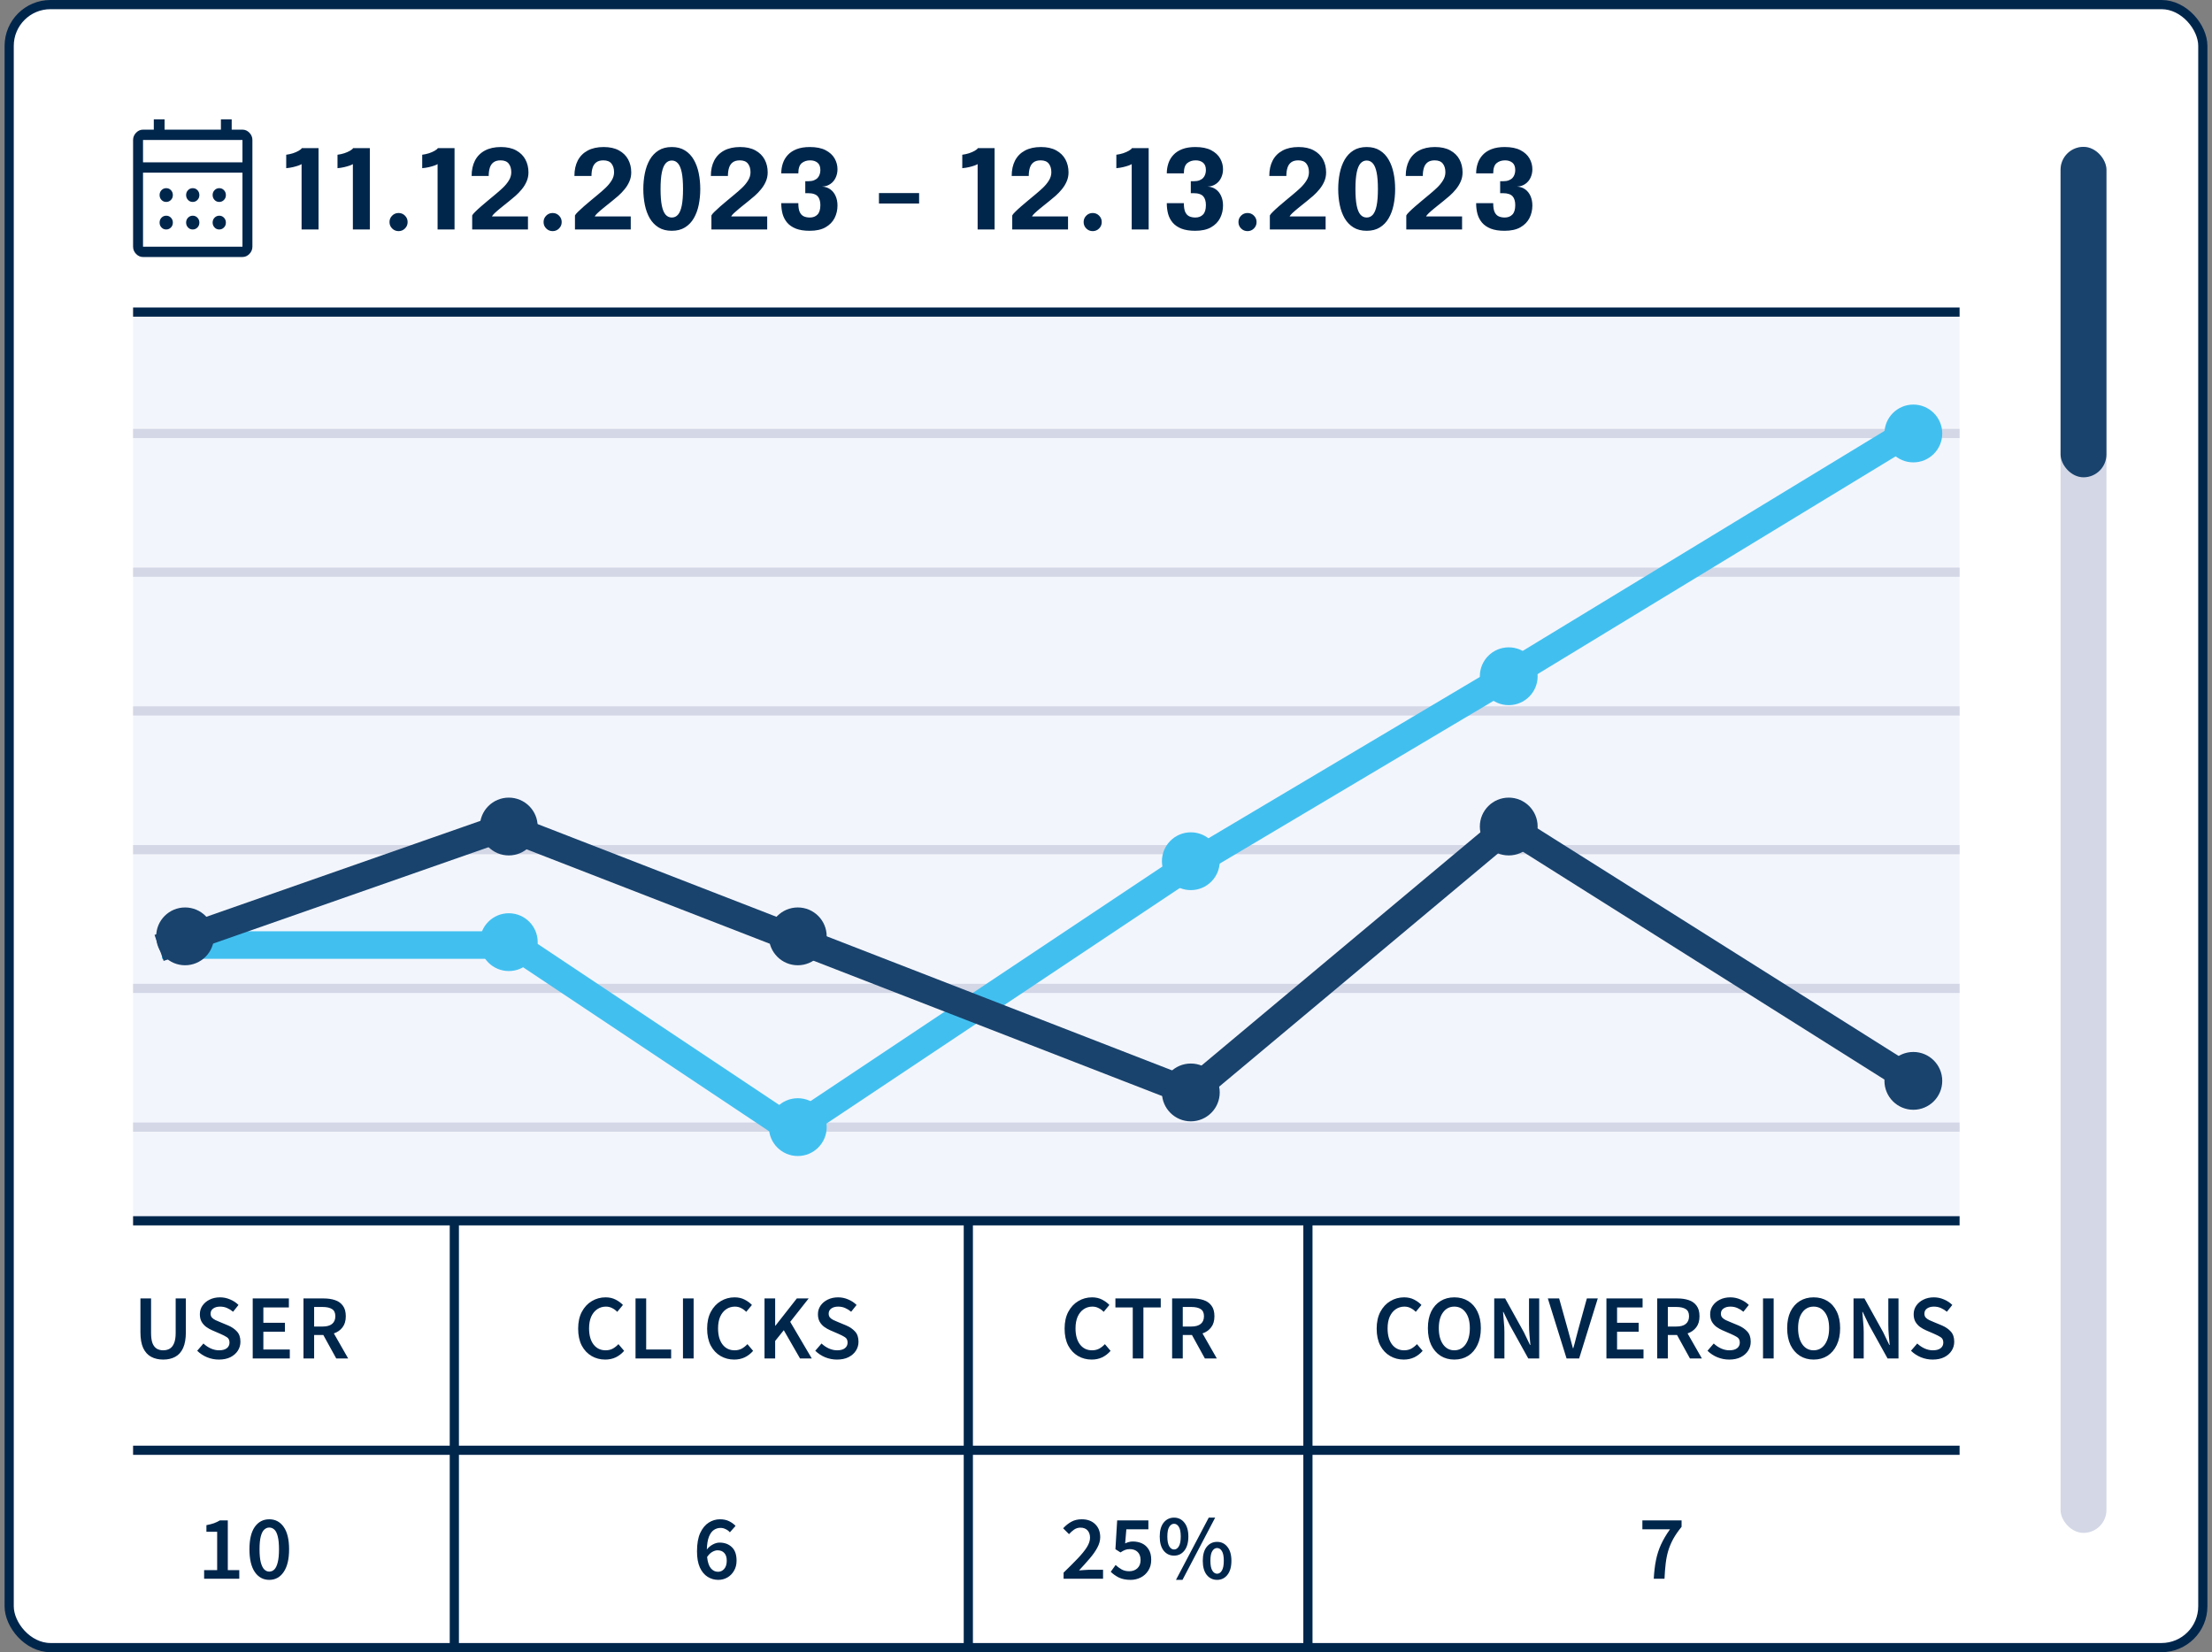 <svg xmlns="http://www.w3.org/2000/svg" width="241" height="180" viewBox="0 0 241 180" fill="none"><rect x="0" y="0" width="241" height="180" fill="#808080" stroke="none"/><rect x="1" y="0.5" width="239" height="179" rx="4.5" fill="white" stroke="#00264C"></rect><rect x="14.5" y="34" width="199" height="98.87" fill="#F3F5FC"></rect><path d="M213.5 122.795L14.5 122.795" stroke="#D3D7E6"></path><path d="M213.5 107.68L14.5 107.68" stroke="#D3D7E6"></path><path d="M213.5 92.566L14.5 92.566" stroke="#D3D7E6"></path><path d="M213.5 77.453L14.5 77.453" stroke="#D3D7E6"></path><path d="M213.5 62.338L14.5 62.338" stroke="#D3D7E6"></path><path d="M213.5 47.225L14.5 47.225" stroke="#D3D7E6"></path><path d="M17.648 102.958H56.063L86.291 123.11L128.799 94.771L162.175 74.934L208.777 46.596" stroke="#41C0F0" stroke-width="3"></path><circle cx="55.434" cy="102.643" r="3.149" fill="#41C0F0"></circle><circle cx="86.92" cy="122.795" r="3.149" fill="#41C0F0"></circle><circle cx="129.742" cy="93.826" r="3.149" fill="#41C0F0"></circle><circle cx="164.379" cy="73.674" r="3.149" fill="#41C0F0"></circle><circle cx="208.461" cy="47.225" r="3.149" fill="#41C0F0"></circle><path d="M17.332 103.272L55.117 90.047L129.742 119.015L164.378 90.047L210.349 119.015" stroke="#19436D" stroke-width="3"></path><circle cx="55.432" cy="90.047" r="3.149" fill="#19436D"></circle><circle cx="20.166" cy="102.012" r="3.149" fill="#19436D"></circle><circle cx="86.92" cy="102.012" r="3.149" fill="#19436D"></circle><circle cx="129.742" cy="119.016" r="3.149" fill="#19436D"></circle><circle cx="164.379" cy="90.047" r="3.149" fill="#19436D"></circle><circle cx="208.461" cy="117.756" r="3.149" fill="#19436D"></circle><path d="M34.706 16.138V25H32.858V17.878C32.806 17.918 32.694 17.97 32.522 18.034C32.354 18.094 32.152 18.152 31.916 18.208C31.68 18.264 31.436 18.302 31.184 18.322V16.858C31.436 16.826 31.682 16.772 31.922 16.696C32.162 16.616 32.368 16.526 32.54 16.426C32.716 16.326 32.832 16.23 32.888 16.138H34.706ZM40.294 16.138V25H38.446V17.878C38.394 17.918 38.282 17.97 38.109 18.034C37.941 18.094 37.739 18.152 37.504 18.208C37.267 18.264 37.023 18.302 36.772 18.322V16.858C37.023 16.826 37.27 16.772 37.51 16.696C37.749 16.616 37.956 16.526 38.127 16.426C38.303 16.326 38.419 16.23 38.475 16.138H40.294ZM43.427 25.18C43.151 25.18 42.917 25.084 42.725 24.892C42.533 24.7 42.437 24.466 42.437 24.19C42.437 23.918 42.533 23.686 42.725 23.494C42.917 23.302 43.151 23.206 43.427 23.206C43.699 23.206 43.931 23.302 44.123 23.494C44.315 23.686 44.411 23.918 44.411 24.19C44.411 24.466 44.315 24.7 44.123 24.892C43.931 25.084 43.699 25.18 43.427 25.18ZM49.523 16.138V25H47.675V17.878C47.623 17.918 47.511 17.97 47.339 18.034C47.171 18.094 46.969 18.152 46.733 18.208C46.497 18.264 46.253 18.302 46.001 18.322V16.858C46.253 16.826 46.499 16.772 46.739 16.696C46.979 16.616 47.185 16.526 47.357 16.426C47.533 16.326 47.649 16.23 47.705 16.138H49.523ZM51.445 25V23.476C51.481 23.388 51.587 23.258 51.763 23.086C51.939 22.91 52.153 22.712 52.405 22.492C52.657 22.272 52.921 22.048 53.197 21.82C53.477 21.588 53.735 21.374 53.971 21.178C54.251 20.946 54.523 20.706 54.787 20.458C55.051 20.206 55.269 19.94 55.441 19.66C55.617 19.376 55.705 19.078 55.705 18.766C55.705 18.374 55.611 18.06 55.423 17.824C55.239 17.588 54.945 17.47 54.541 17.47C54.217 17.47 53.959 17.542 53.767 17.686C53.579 17.826 53.445 18.024 53.365 18.28C53.285 18.532 53.245 18.828 53.245 19.168H51.385C51.385 18.52 51.507 17.96 51.751 17.488C51.999 17.016 52.359 16.654 52.831 16.402C53.307 16.146 53.887 16.018 54.571 16.018C55.235 16.018 55.789 16.14 56.233 16.384C56.681 16.628 57.017 16.958 57.241 17.374C57.465 17.79 57.577 18.26 57.577 18.784C57.577 19.136 57.509 19.466 57.373 19.774C57.241 20.078 57.067 20.36 56.851 20.62C56.639 20.88 56.411 21.118 56.167 21.334C55.923 21.546 55.693 21.738 55.477 21.91C55.113 22.198 54.797 22.452 54.529 22.672C54.261 22.892 54.047 23.078 53.887 23.23C53.731 23.382 53.635 23.498 53.599 23.578H57.523V25H51.445ZM60.213 25.18C59.937 25.18 59.703 25.084 59.511 24.892C59.319 24.7 59.223 24.466 59.223 24.19C59.223 23.918 59.319 23.686 59.511 23.494C59.703 23.302 59.937 23.206 60.213 23.206C60.485 23.206 60.717 23.302 60.909 23.494C61.101 23.686 61.197 23.918 61.197 24.19C61.197 24.466 61.101 24.7 60.909 24.892C60.717 25.084 60.485 25.18 60.213 25.18ZM62.643 25V23.476C62.679 23.388 62.785 23.258 62.961 23.086C63.137 22.91 63.351 22.712 63.603 22.492C63.855 22.272 64.119 22.048 64.395 21.82C64.675 21.588 64.933 21.374 65.169 21.178C65.449 20.946 65.721 20.706 65.985 20.458C66.249 20.206 66.467 19.94 66.639 19.66C66.815 19.376 66.903 19.078 66.903 18.766C66.903 18.374 66.809 18.06 66.621 17.824C66.437 17.588 66.143 17.47 65.739 17.47C65.415 17.47 65.157 17.542 64.965 17.686C64.777 17.826 64.643 18.024 64.563 18.28C64.483 18.532 64.443 18.828 64.443 19.168H62.583C62.583 18.52 62.705 17.96 62.949 17.488C63.197 17.016 63.557 16.654 64.029 16.402C64.505 16.146 65.085 16.018 65.769 16.018C66.433 16.018 66.987 16.14 67.431 16.384C67.879 16.628 68.215 16.958 68.439 17.374C68.663 17.79 68.775 18.26 68.775 18.784C68.775 19.136 68.707 19.466 68.571 19.774C68.439 20.078 68.265 20.36 68.049 20.62C67.837 20.88 67.609 21.118 67.365 21.334C67.121 21.546 66.891 21.738 66.675 21.91C66.311 22.198 65.995 22.452 65.727 22.672C65.459 22.892 65.245 23.078 65.085 23.23C64.929 23.382 64.833 23.498 64.797 23.578H68.721V25H62.643ZM73.193 25.144C72.629 25.144 72.149 25.022 71.753 24.778C71.361 24.534 71.041 24.202 70.793 23.782C70.549 23.358 70.371 22.872 70.259 22.324C70.147 21.776 70.091 21.2 70.091 20.596C70.091 19.992 70.147 19.416 70.259 18.868C70.371 18.316 70.549 17.826 70.793 17.398C71.041 16.97 71.361 16.634 71.753 16.39C72.149 16.142 72.629 16.018 73.193 16.018C73.757 16.018 74.235 16.142 74.627 16.39C75.023 16.634 75.343 16.97 75.587 17.398C75.835 17.826 76.015 18.316 76.127 18.868C76.239 19.416 76.295 19.992 76.295 20.596C76.295 21.2 76.239 21.776 76.127 22.324C76.015 22.872 75.835 23.358 75.587 23.782C75.343 24.202 75.023 24.534 74.627 24.778C74.235 25.022 73.757 25.144 73.193 25.144ZM73.193 23.698C73.461 23.698 73.685 23.596 73.865 23.392C74.049 23.184 74.187 22.852 74.279 22.396C74.371 21.94 74.417 21.34 74.417 20.596C74.417 19.848 74.371 19.248 74.279 18.796C74.187 18.34 74.049 18.008 73.865 17.8C73.685 17.592 73.461 17.488 73.193 17.488C72.929 17.488 72.705 17.592 72.521 17.8C72.337 18.008 72.199 18.34 72.107 18.796C72.015 19.248 71.969 19.848 71.969 20.596C71.969 21.344 72.015 21.946 72.107 22.402C72.199 22.854 72.337 23.184 72.521 23.392C72.705 23.596 72.929 23.698 73.193 23.698ZM77.51 25V23.476C77.546 23.388 77.651 23.258 77.828 23.086C78.004 22.91 78.218 22.712 78.469 22.492C78.722 22.272 78.986 22.048 79.261 21.82C79.541 21.588 79.799 21.374 80.035 21.178C80.316 20.946 80.588 20.706 80.852 20.458C81.115 20.206 81.334 19.94 81.505 19.66C81.681 19.376 81.769 19.078 81.769 18.766C81.769 18.374 81.675 18.06 81.487 17.824C81.303 17.588 81.01 17.47 80.606 17.47C80.281 17.47 80.023 17.542 79.832 17.686C79.644 17.826 79.51 18.024 79.43 18.28C79.35 18.532 79.309 18.828 79.309 19.168H77.45C77.45 18.52 77.572 17.96 77.816 17.488C78.064 17.016 78.424 16.654 78.895 16.402C79.371 16.146 79.951 16.018 80.635 16.018C81.299 16.018 81.853 16.14 82.297 16.384C82.746 16.628 83.082 16.958 83.305 17.374C83.529 17.79 83.641 18.26 83.641 18.784C83.641 19.136 83.573 19.466 83.438 19.774C83.305 20.078 83.132 20.36 82.915 20.62C82.704 20.88 82.475 21.118 82.231 21.334C81.987 21.546 81.757 21.738 81.541 21.91C81.177 22.198 80.862 22.452 80.594 22.672C80.326 22.892 80.112 23.078 79.951 23.23C79.796 23.382 79.7 23.498 79.663 23.578H83.588V25H77.51ZM89.566 20.332C89.91 20.344 90.208 20.442 90.46 20.626C90.716 20.81 90.91 21.054 91.042 21.358C91.178 21.662 91.246 22.006 91.246 22.39C91.246 22.882 91.14 23.338 90.928 23.758C90.716 24.174 90.386 24.51 89.938 24.766C89.494 25.018 88.92 25.144 88.216 25.144C87.616 25.144 87.116 25.066 86.716 24.91C86.316 24.75 85.998 24.532 85.762 24.256C85.53 23.98 85.364 23.664 85.264 23.308C85.168 22.948 85.12 22.564 85.12 22.156C85.12 22.152 85.12 22.148 85.12 22.144C85.12 22.14 85.12 22.136 85.12 22.132H86.98C86.98 22.136 86.98 22.14 86.98 22.144C86.98 22.148 86.98 22.152 86.98 22.156C86.98 22.56 87.03 22.874 87.13 23.098C87.234 23.322 87.38 23.478 87.568 23.566C87.756 23.654 87.98 23.698 88.24 23.698C88.58 23.698 88.854 23.592 89.062 23.38C89.274 23.168 89.38 22.822 89.38 22.342C89.38 22.138 89.356 21.956 89.308 21.796C89.264 21.636 89.192 21.5 89.092 21.388C88.992 21.276 88.856 21.192 88.684 21.136C88.512 21.076 88.3 21.046 88.048 21.046H87.736V19.744H88.048C88.296 19.744 88.504 19.712 88.672 19.648C88.844 19.58 88.982 19.49 89.086 19.378C89.19 19.262 89.264 19.132 89.308 18.988C89.356 18.84 89.38 18.688 89.38 18.532C89.38 18.16 89.276 17.89 89.068 17.722C88.86 17.554 88.594 17.47 88.27 17.47C87.898 17.47 87.59 17.572 87.346 17.776C87.102 17.98 86.98 18.35 86.98 18.886H85.12C85.12 18.502 85.178 18.138 85.294 17.794C85.41 17.446 85.592 17.14 85.84 16.876C86.088 16.608 86.41 16.398 86.806 16.246C87.202 16.094 87.678 16.018 88.234 16.018C88.938 16.018 89.512 16.134 89.956 16.366C90.4 16.598 90.726 16.898 90.934 17.266C91.142 17.634 91.246 18.024 91.246 18.436C91.246 18.772 91.178 19.082 91.042 19.366C90.91 19.65 90.716 19.878 90.46 20.05C90.208 20.222 89.91 20.316 89.566 20.332ZM95.764 22.174V21.034H100.138V22.174H95.764ZM108.363 16.138V25H106.515V17.878C106.463 17.918 106.351 17.97 106.179 18.034C106.011 18.094 105.809 18.152 105.573 18.208C105.337 18.264 105.093 18.302 104.841 18.322V16.858C105.093 16.826 105.339 16.772 105.579 16.696C105.819 16.616 106.025 16.526 106.197 16.426C106.373 16.326 106.489 16.23 106.545 16.138H108.363ZM110.285 25V23.476C110.321 23.388 110.427 23.258 110.603 23.086C110.779 22.91 110.993 22.712 111.245 22.492C111.497 22.272 111.761 22.048 112.037 21.82C112.317 21.588 112.575 21.374 112.811 21.178C113.091 20.946 113.363 20.706 113.627 20.458C113.891 20.206 114.109 19.94 114.281 19.66C114.457 19.376 114.545 19.078 114.545 18.766C114.545 18.374 114.451 18.06 114.263 17.824C114.079 17.588 113.785 17.47 113.381 17.47C113.057 17.47 112.799 17.542 112.607 17.686C112.419 17.826 112.285 18.024 112.205 18.28C112.125 18.532 112.085 18.828 112.085 19.168H110.225C110.225 18.52 110.347 17.96 110.591 17.488C110.839 17.016 111.199 16.654 111.671 16.402C112.147 16.146 112.727 16.018 113.411 16.018C114.075 16.018 114.629 16.14 115.073 16.384C115.521 16.628 115.857 16.958 116.081 17.374C116.305 17.79 116.417 18.26 116.417 18.784C116.417 19.136 116.349 19.466 116.213 19.774C116.081 20.078 115.907 20.36 115.691 20.62C115.479 20.88 115.251 21.118 115.007 21.334C114.763 21.546 114.533 21.738 114.317 21.91C113.953 22.198 113.637 22.452 113.369 22.672C113.101 22.892 112.887 23.078 112.727 23.23C112.571 23.382 112.475 23.498 112.439 23.578H116.363V25H110.285ZM119.053 25.18C118.777 25.18 118.543 25.084 118.351 24.892C118.159 24.7 118.063 24.466 118.063 24.19C118.063 23.918 118.159 23.686 118.351 23.494C118.543 23.302 118.777 23.206 119.053 23.206C119.325 23.206 119.557 23.302 119.749 23.494C119.941 23.686 120.037 23.918 120.037 24.19C120.037 24.466 119.941 24.7 119.749 24.892C119.557 25.084 119.325 25.18 119.053 25.18ZM125.149 16.138V25H123.301V17.878C123.249 17.918 123.137 17.97 122.965 18.034C122.797 18.094 122.595 18.152 122.359 18.208C122.123 18.264 121.879 18.302 121.627 18.322V16.858C121.879 16.826 122.125 16.772 122.365 16.696C122.605 16.616 122.811 16.526 122.983 16.426C123.159 16.326 123.275 16.23 123.331 16.138H125.149ZM131.57 20.332C131.914 20.344 132.212 20.442 132.464 20.626C132.72 20.81 132.914 21.054 133.046 21.358C133.182 21.662 133.25 22.006 133.25 22.39C133.25 22.882 133.144 23.338 132.932 23.758C132.72 24.174 132.39 24.51 131.942 24.766C131.498 25.018 130.924 25.144 130.22 25.144C129.62 25.144 129.12 25.066 128.72 24.91C128.32 24.75 128.002 24.532 127.766 24.256C127.534 23.98 127.368 23.664 127.268 23.308C127.172 22.948 127.124 22.564 127.124 22.156C127.124 22.152 127.124 22.148 127.124 22.144C127.124 22.14 127.124 22.136 127.124 22.132H128.984C128.984 22.136 128.984 22.14 128.984 22.144C128.984 22.148 128.984 22.152 128.984 22.156C128.984 22.56 129.034 22.874 129.134 23.098C129.238 23.322 129.384 23.478 129.572 23.566C129.76 23.654 129.984 23.698 130.244 23.698C130.584 23.698 130.858 23.592 131.066 23.38C131.278 23.168 131.384 22.822 131.384 22.342C131.384 22.138 131.36 21.956 131.312 21.796C131.268 21.636 131.196 21.5 131.096 21.388C130.996 21.276 130.86 21.192 130.688 21.136C130.516 21.076 130.304 21.046 130.052 21.046H129.74V19.744H130.052C130.3 19.744 130.508 19.712 130.676 19.648C130.848 19.58 130.986 19.49 131.09 19.378C131.194 19.262 131.268 19.132 131.312 18.988C131.36 18.84 131.384 18.688 131.384 18.532C131.384 18.16 131.28 17.89 131.072 17.722C130.864 17.554 130.598 17.47 130.274 17.47C129.902 17.47 129.594 17.572 129.35 17.776C129.106 17.98 128.984 18.35 128.984 18.886H127.124C127.124 18.502 127.182 18.138 127.298 17.794C127.414 17.446 127.596 17.14 127.844 16.876C128.092 16.608 128.414 16.398 128.81 16.246C129.206 16.094 129.682 16.018 130.238 16.018C130.942 16.018 131.516 16.134 131.96 16.366C132.404 16.598 132.73 16.898 132.938 17.266C133.146 17.634 133.25 18.024 133.25 18.436C133.25 18.772 133.182 19.082 133.046 19.366C132.914 19.65 132.72 19.878 132.464 20.05C132.212 20.222 131.914 20.316 131.57 20.332ZM135.921 25.18C135.645 25.18 135.411 25.084 135.219 24.892C135.027 24.7 134.931 24.466 134.931 24.19C134.931 23.918 135.027 23.686 135.219 23.494C135.411 23.302 135.645 23.206 135.921 23.206C136.193 23.206 136.425 23.302 136.617 23.494C136.809 23.686 136.905 23.918 136.905 24.19C136.905 24.466 136.809 24.7 136.617 24.892C136.425 25.084 136.193 25.18 135.921 25.18ZM138.351 25V23.476C138.387 23.388 138.493 23.258 138.669 23.086C138.845 22.91 139.059 22.712 139.311 22.492C139.563 22.272 139.827 22.048 140.103 21.82C140.383 21.588 140.641 21.374 140.877 21.178C141.157 20.946 141.429 20.706 141.693 20.458C141.957 20.206 142.175 19.94 142.347 19.66C142.523 19.376 142.611 19.078 142.611 18.766C142.611 18.374 142.517 18.06 142.329 17.824C142.145 17.588 141.851 17.47 141.447 17.47C141.123 17.47 140.865 17.542 140.673 17.686C140.485 17.826 140.351 18.024 140.271 18.28C140.191 18.532 140.151 18.828 140.151 19.168H138.291C138.291 18.52 138.413 17.96 138.657 17.488C138.905 17.016 139.265 16.654 139.737 16.402C140.213 16.146 140.793 16.018 141.477 16.018C142.141 16.018 142.695 16.14 143.139 16.384C143.587 16.628 143.923 16.958 144.147 17.374C144.371 17.79 144.483 18.26 144.483 18.784C144.483 19.136 144.415 19.466 144.279 19.774C144.147 20.078 143.973 20.36 143.757 20.62C143.545 20.88 143.317 21.118 143.073 21.334C142.829 21.546 142.599 21.738 142.383 21.91C142.019 22.198 141.703 22.452 141.435 22.672C141.167 22.892 140.953 23.078 140.793 23.23C140.637 23.382 140.541 23.498 140.505 23.578H144.429V25H138.351ZM148.901 25.144C148.337 25.144 147.857 25.022 147.461 24.778C147.069 24.534 146.749 24.202 146.501 23.782C146.257 23.358 146.079 22.872 145.967 22.324C145.855 21.776 145.799 21.2 145.799 20.596C145.799 19.992 145.855 19.416 145.967 18.868C146.079 18.316 146.257 17.826 146.501 17.398C146.749 16.97 147.069 16.634 147.461 16.39C147.857 16.142 148.337 16.018 148.901 16.018C149.465 16.018 149.943 16.142 150.335 16.39C150.731 16.634 151.051 16.97 151.295 17.398C151.543 17.826 151.723 18.316 151.835 18.868C151.947 19.416 152.003 19.992 152.003 20.596C152.003 21.2 151.947 21.776 151.835 22.324C151.723 22.872 151.543 23.358 151.295 23.782C151.051 24.202 150.731 24.534 150.335 24.778C149.943 25.022 149.465 25.144 148.901 25.144ZM148.901 23.698C149.169 23.698 149.393 23.596 149.573 23.392C149.757 23.184 149.895 22.852 149.987 22.396C150.079 21.94 150.125 21.34 150.125 20.596C150.125 19.848 150.079 19.248 149.987 18.796C149.895 18.34 149.757 18.008 149.573 17.8C149.393 17.592 149.169 17.488 148.901 17.488C148.637 17.488 148.413 17.592 148.229 17.8C148.045 18.008 147.907 18.34 147.815 18.796C147.723 19.248 147.677 19.848 147.677 20.596C147.677 21.344 147.723 21.946 147.815 22.402C147.907 22.854 148.045 23.184 148.229 23.392C148.413 23.596 148.637 23.698 148.901 23.698ZM153.217 25V23.476C153.253 23.388 153.359 23.258 153.535 23.086C153.711 22.91 153.925 22.712 154.177 22.492C154.429 22.272 154.693 22.048 154.969 21.82C155.249 21.588 155.507 21.374 155.743 21.178C156.023 20.946 156.295 20.706 156.559 20.458C156.823 20.206 157.041 19.94 157.213 19.66C157.389 19.376 157.477 19.078 157.477 18.766C157.477 18.374 157.383 18.06 157.195 17.824C157.011 17.588 156.717 17.47 156.313 17.47C155.989 17.47 155.731 17.542 155.539 17.686C155.351 17.826 155.217 18.024 155.137 18.28C155.057 18.532 155.017 18.828 155.017 19.168H153.157C153.157 18.52 153.279 17.96 153.523 17.488C153.771 17.016 154.131 16.654 154.603 16.402C155.079 16.146 155.659 16.018 156.343 16.018C157.007 16.018 157.561 16.14 158.005 16.384C158.453 16.628 158.789 16.958 159.013 17.374C159.237 17.79 159.349 18.26 159.349 18.784C159.349 19.136 159.281 19.466 159.145 19.774C159.013 20.078 158.839 20.36 158.623 20.62C158.411 20.88 158.183 21.118 157.939 21.334C157.695 21.546 157.465 21.738 157.249 21.91C156.885 22.198 156.569 22.452 156.301 22.672C156.033 22.892 155.819 23.078 155.659 23.23C155.503 23.382 155.407 23.498 155.371 23.578H159.295V25H153.217ZM165.274 20.332C165.618 20.344 165.916 20.442 166.168 20.626C166.424 20.81 166.618 21.054 166.75 21.358C166.886 21.662 166.954 22.006 166.954 22.39C166.954 22.882 166.848 23.338 166.636 23.758C166.424 24.174 166.094 24.51 165.646 24.766C165.202 25.018 164.628 25.144 163.924 25.144C163.324 25.144 162.824 25.066 162.424 24.91C162.024 24.75 161.706 24.532 161.47 24.256C161.238 23.98 161.072 23.664 160.972 23.308C160.876 22.948 160.828 22.564 160.828 22.156C160.828 22.152 160.828 22.148 160.828 22.144C160.828 22.14 160.828 22.136 160.828 22.132H162.688C162.688 22.136 162.688 22.14 162.688 22.144C162.688 22.148 162.688 22.152 162.688 22.156C162.688 22.56 162.738 22.874 162.838 23.098C162.942 23.322 163.088 23.478 163.276 23.566C163.464 23.654 163.688 23.698 163.948 23.698C164.288 23.698 164.562 23.592 164.77 23.38C164.982 23.168 165.088 22.822 165.088 22.342C165.088 22.138 165.064 21.956 165.016 21.796C164.972 21.636 164.9 21.5 164.8 21.388C164.7 21.276 164.564 21.192 164.392 21.136C164.22 21.076 164.008 21.046 163.756 21.046H163.444V19.744H163.756C164.004 19.744 164.212 19.712 164.38 19.648C164.552 19.58 164.69 19.49 164.794 19.378C164.898 19.262 164.972 19.132 165.016 18.988C165.064 18.84 165.088 18.688 165.088 18.532C165.088 18.16 164.984 17.89 164.776 17.722C164.568 17.554 164.302 17.47 163.978 17.47C163.606 17.47 163.298 17.572 163.054 17.776C162.81 17.98 162.688 18.35 162.688 18.886H160.828C160.828 18.502 160.886 18.138 161.002 17.794C161.118 17.446 161.3 17.14 161.548 16.876C161.796 16.608 162.118 16.398 162.514 16.246C162.91 16.094 163.386 16.018 163.942 16.018C164.646 16.018 165.22 16.134 165.664 16.366C166.108 16.598 166.434 16.898 166.642 17.266C166.85 17.634 166.954 18.024 166.954 18.436C166.954 18.772 166.886 19.082 166.75 19.366C166.618 19.65 166.424 19.878 166.168 20.05C165.916 20.222 165.618 20.316 165.274 20.332Z" fill="#00264C"></path><path d="M17.78 148.12C17.28 148.12 16.843 148.02 16.47 147.82C16.097 147.62 15.807 147.3 15.6 146.86C15.4 146.42 15.3 145.843 15.3 145.13V141.46H16.46V145.22C16.46 145.693 16.513 146.07 16.62 146.35C16.733 146.623 16.89 146.82 17.09 146.94C17.29 147.053 17.52 147.11 17.78 147.11C18.047 147.11 18.28 147.053 18.48 146.94C18.687 146.82 18.847 146.623 18.96 146.35C19.08 146.07 19.14 145.693 19.14 145.22V141.46H20.25V145.13C20.25 145.843 20.15 146.42 19.95 146.86C19.75 147.3 19.463 147.62 19.09 147.82C18.723 148.02 18.287 148.12 17.78 148.12ZM23.845 148.12C23.405 148.12 22.978 148.037 22.565 147.87C22.158 147.703 21.798 147.467 21.485 147.16L22.165 146.37C22.398 146.59 22.665 146.77 22.965 146.91C23.265 147.043 23.565 147.11 23.865 147.11C24.238 147.11 24.522 147.033 24.715 146.88C24.908 146.727 25.005 146.523 25.005 146.27C25.005 145.997 24.908 145.8 24.715 145.68C24.528 145.56 24.288 145.437 23.995 145.31L23.095 144.92C22.882 144.827 22.672 144.707 22.465 144.56C22.265 144.413 22.098 144.227 21.965 144C21.838 143.773 21.775 143.5 21.775 143.18C21.775 142.833 21.868 142.523 22.055 142.25C22.248 141.97 22.508 141.75 22.835 141.59C23.168 141.423 23.548 141.34 23.975 141.34C24.355 141.34 24.722 141.417 25.075 141.57C25.428 141.717 25.732 141.917 25.985 142.17L25.395 142.91C25.188 142.737 24.968 142.6 24.735 142.5C24.508 142.4 24.255 142.35 23.975 142.35C23.668 142.35 23.418 142.42 23.225 142.56C23.038 142.693 22.945 142.88 22.945 143.12C22.945 143.287 22.992 143.427 23.085 143.54C23.185 143.647 23.315 143.74 23.475 143.82C23.635 143.893 23.805 143.967 23.985 144.04L24.875 144.41C25.262 144.577 25.578 144.797 25.825 145.07C26.072 145.337 26.195 145.707 26.195 146.18C26.195 146.533 26.102 146.857 25.915 147.15C25.728 147.443 25.458 147.68 25.105 147.86C24.758 148.033 24.338 148.12 23.845 148.12ZM27.534 148V141.46H31.474V142.44H28.694V144.11H31.044V145.09H28.694V147.02H31.574V148H27.534ZM33.065 148V141.46H35.275C35.728 141.46 36.135 141.52 36.495 141.64C36.862 141.76 37.148 141.963 37.355 142.25C37.569 142.53 37.675 142.913 37.675 143.4C37.675 143.9 37.555 144.303 37.315 144.61C37.082 144.917 36.769 145.137 36.375 145.27L37.935 148H36.635L35.225 145.44H34.225V148H33.065ZM34.225 144.52H35.155C35.602 144.52 35.942 144.427 36.175 144.24C36.415 144.047 36.535 143.767 36.535 143.4C36.535 143.027 36.415 142.767 36.175 142.62C35.942 142.467 35.602 142.39 35.155 142.39H34.225V144.52Z" fill="#00264C"></path><path d="M22.24 172V171.06H23.66V166.88H22.49V166.16C22.803 166.1 23.077 166.03 23.31 165.95C23.543 165.863 23.76 165.76 23.96 165.64H24.82V171.06H26.07V172H22.24ZM29.337 172.12C28.677 172.12 28.15 171.833 27.757 171.26C27.37 170.687 27.177 169.863 27.177 168.79C27.177 167.717 27.37 166.903 27.757 166.35C28.15 165.797 28.677 165.52 29.337 165.52C29.997 165.52 30.52 165.797 30.907 166.35C31.3 166.903 31.497 167.717 31.497 168.79C31.497 169.863 31.3 170.687 30.907 171.26C30.52 171.833 29.997 172.12 29.337 172.12ZM29.337 171.22C29.544 171.22 29.727 171.143 29.887 170.99C30.047 170.83 30.17 170.573 30.257 170.22C30.35 169.867 30.397 169.39 30.397 168.79C30.397 168.19 30.35 167.717 30.257 167.37C30.17 167.023 30.047 166.78 29.887 166.64C29.727 166.493 29.544 166.42 29.337 166.42C29.137 166.42 28.957 166.493 28.797 166.64C28.637 166.78 28.51 167.023 28.417 167.37C28.324 167.717 28.277 168.19 28.277 168.79C28.277 169.39 28.324 169.867 28.417 170.22C28.51 170.573 28.637 170.83 28.797 170.99C28.957 171.143 29.137 171.22 29.337 171.22Z" fill="#00264C"></path><path d="M65.94 148.12C65.393 148.12 64.897 147.99 64.45 147.73C64.003 147.47 63.647 147.09 63.38 146.59C63.12 146.083 62.99 145.47 62.99 144.75C62.99 144.037 63.123 143.427 63.39 142.92C63.663 142.407 64.027 142.017 64.48 141.75C64.933 141.477 65.433 141.34 65.98 141.34C66.393 141.34 66.76 141.423 67.08 141.59C67.4 141.757 67.663 141.95 67.87 142.17L67.25 142.92C67.083 142.747 66.897 142.61 66.69 142.51C66.49 142.403 66.263 142.35 66.01 142.35C65.657 142.35 65.34 142.447 65.06 142.64C64.787 142.827 64.57 143.097 64.41 143.45C64.257 143.803 64.18 144.227 64.18 144.72C64.18 145.467 64.343 146.053 64.67 146.48C64.997 146.9 65.433 147.11 65.98 147.11C66.273 147.11 66.533 147.05 66.76 146.93C66.987 146.803 67.193 146.64 67.38 146.44L68 147.17C67.733 147.477 67.427 147.713 67.08 147.88C66.74 148.04 66.36 148.12 65.94 148.12ZM69.242 148V141.46H70.402V147.02H73.122V148H69.242ZM74.411 148V141.46H75.571V148H74.411ZM79.993 148.12C79.447 148.12 78.95 147.99 78.504 147.73C78.057 147.47 77.7 147.09 77.433 146.59C77.174 146.083 77.043 145.47 77.043 144.75C77.043 144.037 77.177 143.427 77.444 142.92C77.717 142.407 78.08 142.017 78.534 141.75C78.987 141.477 79.487 141.34 80.034 141.34C80.447 141.34 80.814 141.423 81.133 141.59C81.454 141.757 81.717 141.95 81.924 142.17L81.303 142.92C81.137 142.747 80.95 142.61 80.743 142.51C80.543 142.403 80.317 142.35 80.064 142.35C79.71 142.35 79.394 142.447 79.114 142.64C78.84 142.827 78.624 143.097 78.463 143.45C78.31 143.803 78.234 144.227 78.234 144.72C78.234 145.467 78.397 146.053 78.724 146.48C79.05 146.9 79.487 147.11 80.034 147.11C80.327 147.11 80.587 147.05 80.814 146.93C81.04 146.803 81.247 146.64 81.433 146.44L82.053 147.17C81.787 147.477 81.48 147.713 81.133 147.88C80.793 148.04 80.413 148.12 79.993 148.12ZM83.295 148V141.46H84.455V144.43H84.485L86.815 141.46H88.105L86.095 144.01L88.445 148H87.165L85.395 144.92L84.455 146.09V148H83.295ZM91.185 148.12C90.745 148.12 90.319 148.037 89.905 147.87C89.499 147.703 89.139 147.467 88.825 147.16L89.505 146.37C89.739 146.59 90.005 146.77 90.305 146.91C90.605 147.043 90.905 147.11 91.205 147.11C91.579 147.11 91.862 147.033 92.055 146.88C92.249 146.727 92.345 146.523 92.345 146.27C92.345 145.997 92.249 145.8 92.055 145.68C91.869 145.56 91.629 145.437 91.335 145.31L90.435 144.92C90.222 144.827 90.012 144.707 89.805 144.56C89.605 144.413 89.439 144.227 89.305 144C89.179 143.773 89.115 143.5 89.115 143.18C89.115 142.833 89.209 142.523 89.395 142.25C89.589 141.97 89.849 141.75 90.175 141.59C90.509 141.423 90.889 141.34 91.315 141.34C91.695 141.34 92.062 141.417 92.415 141.57C92.769 141.717 93.072 141.917 93.325 142.17L92.735 142.91C92.529 142.737 92.309 142.6 92.075 142.5C91.849 142.4 91.595 142.35 91.315 142.35C91.009 142.35 90.759 142.42 90.565 142.56C90.379 142.693 90.285 142.88 90.285 143.12C90.285 143.287 90.332 143.427 90.425 143.54C90.525 143.647 90.655 143.74 90.815 143.82C90.975 143.893 91.145 143.967 91.325 144.04L92.215 144.41C92.602 144.577 92.919 144.797 93.165 145.07C93.412 145.337 93.535 145.707 93.535 146.18C93.535 146.533 93.442 146.857 93.255 147.15C93.069 147.443 92.799 147.68 92.445 147.86C92.099 148.033 91.679 148.12 91.185 148.12Z" fill="#00264C"></path><path d="M78.18 168.9C78 168.9 77.81 168.957 77.61 169.07C77.41 169.177 77.22 169.363 77.04 169.63C77.1 170.197 77.237 170.607 77.45 170.86C77.663 171.113 77.923 171.24 78.23 171.24C78.497 171.24 78.72 171.137 78.9 170.93C79.087 170.717 79.18 170.417 79.18 170.03C79.18 169.657 79.09 169.377 78.91 169.19C78.737 168.997 78.493 168.9 78.18 168.9ZM78.25 172.12C77.837 172.12 77.453 172.01 77.1 171.79C76.747 171.57 76.463 171.23 76.25 170.77C76.043 170.31 75.94 169.723 75.94 169.01C75.94 168.183 76.057 167.517 76.29 167.01C76.53 166.497 76.84 166.12 77.22 165.88C77.6 165.64 78.007 165.52 78.44 165.52C78.827 165.52 79.16 165.59 79.44 165.73C79.72 165.87 79.953 166.04 80.14 166.24L79.52 166.94C79.407 166.8 79.257 166.687 79.07 166.6C78.89 166.507 78.703 166.46 78.51 166.46C78.243 166.46 78 166.533 77.78 166.68C77.56 166.827 77.38 167.073 77.24 167.42C77.107 167.76 77.03 168.223 77.01 168.81C77.197 168.577 77.417 168.393 77.67 168.26C77.923 168.127 78.163 168.06 78.39 168.06C78.943 168.06 79.39 168.223 79.73 168.55C80.077 168.87 80.25 169.363 80.25 170.03C80.25 170.45 80.157 170.817 79.97 171.13C79.79 171.443 79.55 171.687 79.25 171.86C78.95 172.033 78.617 172.12 78.25 172.12Z" fill="#00264C"></path><path d="M118.94 148.12C118.393 148.12 117.897 147.99 117.45 147.73C117.003 147.47 116.647 147.09 116.38 146.59C116.12 146.083 115.99 145.47 115.99 144.75C115.99 144.037 116.123 143.427 116.39 142.92C116.663 142.407 117.027 142.017 117.48 141.75C117.933 141.477 118.433 141.34 118.98 141.34C119.393 141.34 119.76 141.423 120.08 141.59C120.4 141.757 120.663 141.95 120.87 142.17L120.25 142.92C120.083 142.747 119.897 142.61 119.69 142.51C119.49 142.403 119.263 142.35 119.01 142.35C118.657 142.35 118.34 142.447 118.06 142.64C117.787 142.827 117.57 143.097 117.41 143.45C117.257 143.803 117.18 144.227 117.18 144.72C117.18 145.467 117.343 146.053 117.67 146.48C117.997 146.9 118.433 147.11 118.98 147.11C119.273 147.11 119.533 147.05 119.76 146.93C119.987 146.803 120.193 146.64 120.38 146.44L121 147.17C120.733 147.477 120.427 147.713 120.08 147.88C119.74 148.04 119.36 148.12 118.94 148.12ZM123.415 148V142.44H121.525V141.46H126.465V142.44H124.575V148H123.415ZM127.704 148V141.46H129.914C130.368 141.46 130.774 141.52 131.134 141.64C131.501 141.76 131.788 141.963 131.994 142.25C132.208 142.53 132.314 142.913 132.314 143.4C132.314 143.9 132.194 144.303 131.954 144.61C131.721 144.917 131.408 145.137 131.014 145.27L132.574 148H131.274L129.864 145.44H128.864V148H127.704ZM128.864 144.52H129.794C130.241 144.52 130.581 144.427 130.814 144.24C131.054 144.047 131.174 143.767 131.174 143.4C131.174 143.027 131.054 142.767 130.814 142.62C130.581 142.467 130.241 142.39 129.794 142.39H128.864V144.52Z" fill="#00264C"></path><path d="M115.88 172V171.33C116.473 170.757 116.983 170.247 117.41 169.8C117.843 169.347 118.177 168.937 118.41 168.57C118.643 168.197 118.76 167.85 118.76 167.53C118.76 167.197 118.67 166.93 118.49 166.73C118.31 166.53 118.05 166.43 117.71 166.43C117.463 166.43 117.237 166.5 117.03 166.64C116.83 166.78 116.643 166.947 116.47 167.14L115.83 166.5C116.123 166.187 116.427 165.947 116.74 165.78C117.053 165.607 117.427 165.52 117.86 165.52C118.473 165.52 118.96 165.697 119.32 166.05C119.687 166.403 119.87 166.877 119.87 167.47C119.87 167.843 119.763 168.227 119.55 168.62C119.343 169.007 119.063 169.403 118.71 169.81C118.363 170.217 117.98 170.643 117.56 171.09C117.727 171.077 117.907 171.063 118.1 171.05C118.293 171.03 118.467 171.02 118.62 171.02H120.18V172H115.88ZM123.187 172.12C122.674 172.12 122.24 172.033 121.887 171.86C121.54 171.68 121.25 171.473 121.017 171.24L121.547 170.5C121.74 170.68 121.957 170.84 122.197 170.98C122.437 171.113 122.717 171.18 123.037 171.18C123.39 171.18 123.684 171.073 123.917 170.86C124.15 170.647 124.267 170.347 124.267 169.96C124.267 169.58 124.16 169.287 123.947 169.08C123.734 168.873 123.45 168.77 123.097 168.77C122.89 168.77 122.717 168.8 122.577 168.86C122.437 168.913 122.27 169.003 122.077 169.13L121.527 168.78L121.717 165.64H125.117V166.61H122.717L122.587 168.15C122.72 168.083 122.85 168.033 122.977 168C123.11 167.96 123.26 167.94 123.427 167.94C123.794 167.94 124.127 168.01 124.427 168.15C124.727 168.29 124.967 168.507 125.147 168.8C125.334 169.093 125.427 169.47 125.427 169.93C125.427 170.39 125.32 170.783 125.107 171.11C124.9 171.437 124.627 171.687 124.287 171.86C123.947 172.033 123.58 172.12 123.187 172.12ZM127.914 169.48C127.454 169.48 127.077 169.3 126.784 168.94C126.497 168.573 126.354 168.06 126.354 167.4C126.354 166.747 126.497 166.24 126.784 165.88C127.077 165.52 127.454 165.34 127.914 165.34C128.374 165.34 128.747 165.52 129.034 165.88C129.327 166.24 129.474 166.747 129.474 167.4C129.474 168.06 129.327 168.573 129.034 168.94C128.747 169.3 128.374 169.48 127.914 169.48ZM127.914 168.81C128.127 168.81 128.301 168.697 128.434 168.47C128.574 168.243 128.644 167.887 128.644 167.4C128.644 166.907 128.574 166.553 128.434 166.34C128.301 166.12 128.127 166.01 127.914 166.01C127.707 166.01 127.534 166.12 127.394 166.34C127.254 166.553 127.184 166.907 127.184 167.4C127.184 167.887 127.254 168.243 127.394 168.47C127.534 168.697 127.707 168.81 127.914 168.81ZM128.124 172.12L131.694 165.34H132.394L128.834 172.12H128.124ZM132.604 172.12C132.144 172.12 131.767 171.94 131.474 171.58C131.187 171.213 131.044 170.7 131.044 170.04C131.044 169.387 131.187 168.88 131.474 168.52C131.767 168.16 132.144 167.98 132.604 167.98C133.064 167.98 133.437 168.16 133.724 168.52C134.017 168.88 134.164 169.387 134.164 170.04C134.164 170.7 134.017 171.213 133.724 171.58C133.437 171.94 133.064 172.12 132.604 172.12ZM132.604 171.45C132.817 171.45 132.991 171.337 133.124 171.11C133.264 170.883 133.334 170.527 133.334 170.04C133.334 169.547 133.264 169.193 133.124 168.98C132.991 168.76 132.817 168.65 132.604 168.65C132.397 168.65 132.224 168.76 132.084 168.98C131.944 169.193 131.874 169.547 131.874 170.04C131.874 170.527 131.944 170.883 132.084 171.11C132.224 171.337 132.397 171.45 132.604 171.45Z" fill="#00264C"></path><path d="M152.94 148.12C152.393 148.12 151.897 147.99 151.45 147.73C151.003 147.47 150.647 147.09 150.38 146.59C150.12 146.083 149.99 145.47 149.99 144.75C149.99 144.037 150.123 143.427 150.39 142.92C150.663 142.407 151.027 142.017 151.48 141.75C151.933 141.477 152.433 141.34 152.98 141.34C153.393 141.34 153.76 141.423 154.08 141.59C154.4 141.757 154.663 141.95 154.87 142.17L154.25 142.92C154.083 142.747 153.897 142.61 153.69 142.51C153.49 142.403 153.263 142.35 153.01 142.35C152.657 142.35 152.34 142.447 152.06 142.64C151.787 142.827 151.57 143.097 151.41 143.45C151.257 143.803 151.18 144.227 151.18 144.72C151.18 145.467 151.343 146.053 151.67 146.48C151.997 146.9 152.433 147.11 152.98 147.11C153.273 147.11 153.533 147.05 153.76 146.93C153.987 146.803 154.193 146.64 154.38 146.44L155 147.17C154.733 147.477 154.427 147.713 154.08 147.88C153.74 148.04 153.36 148.12 152.94 148.12ZM158.45 148.12C157.883 148.12 157.383 147.983 156.95 147.71C156.516 147.43 156.176 147.037 155.93 146.53C155.69 146.017 155.57 145.407 155.57 144.7C155.57 143.993 155.69 143.39 155.93 142.89C156.176 142.39 156.516 142.007 156.95 141.74C157.383 141.473 157.883 141.34 158.45 141.34C159.023 141.34 159.526 141.473 159.96 141.74C160.393 142.007 160.73 142.39 160.97 142.89C161.216 143.39 161.34 143.993 161.34 144.7C161.34 145.407 161.216 146.017 160.97 146.53C160.73 147.037 160.393 147.43 159.96 147.71C159.526 147.983 159.023 148.12 158.45 148.12ZM158.45 147.11C158.963 147.11 159.373 146.893 159.68 146.46C159.986 146.02 160.14 145.433 160.14 144.7C160.14 143.967 159.986 143.393 159.68 142.98C159.373 142.56 158.963 142.35 158.45 142.35C157.936 142.35 157.526 142.56 157.22 142.98C156.913 143.393 156.76 143.967 156.76 144.7C156.76 145.433 156.913 146.02 157.22 146.46C157.526 146.893 157.936 147.11 158.45 147.11ZM162.798 148V141.46H163.988L166.028 145.14L166.698 146.53H166.738C166.711 146.197 166.678 145.833 166.638 145.44C166.605 145.047 166.588 144.667 166.588 144.3V141.46H167.698V148H166.508L164.468 144.32L163.798 142.93H163.758C163.785 143.277 163.815 143.64 163.848 144.02C163.888 144.4 163.908 144.773 163.908 145.14V148H162.798ZM170.68 148L168.64 141.46H169.87L170.79 144.75C170.897 145.117 170.994 145.47 171.08 145.81C171.167 146.15 171.264 146.507 171.37 146.88H171.41C171.524 146.507 171.62 146.15 171.7 145.81C171.787 145.47 171.88 145.117 171.98 144.75L172.89 141.46H174.08L172.05 148H170.68ZM175.022 148V141.46H178.962V142.44H176.182V144.11H178.532V145.09H176.182V147.02H179.062V148H175.022ZM180.553 148V141.46H182.763C183.216 141.46 183.623 141.52 183.983 141.64C184.349 141.76 184.636 141.963 184.843 142.25C185.056 142.53 185.163 142.913 185.163 143.4C185.163 143.9 185.043 144.303 184.803 144.61C184.569 144.917 184.256 145.137 183.863 145.27L185.423 148H184.123L182.713 145.44H181.713V148H180.553ZM181.713 144.52H182.643C183.089 144.52 183.429 144.427 183.663 144.24C183.903 144.047 184.023 143.767 184.023 143.4C184.023 143.027 183.903 142.767 183.663 142.62C183.429 142.467 183.089 142.39 182.643 142.39H181.713V144.52ZM188.394 148.12C187.954 148.12 187.527 148.037 187.114 147.87C186.707 147.703 186.347 147.467 186.034 147.16L186.714 146.37C186.947 146.59 187.214 146.77 187.514 146.91C187.814 147.043 188.114 147.11 188.414 147.11C188.787 147.11 189.071 147.033 189.264 146.88C189.457 146.727 189.554 146.523 189.554 146.27C189.554 145.997 189.457 145.8 189.264 145.68C189.077 145.56 188.837 145.437 188.544 145.31L187.644 144.92C187.431 144.827 187.221 144.707 187.014 144.56C186.814 144.413 186.647 144.227 186.514 144C186.387 143.773 186.324 143.5 186.324 143.18C186.324 142.833 186.417 142.523 186.604 142.25C186.797 141.97 187.057 141.75 187.384 141.59C187.717 141.423 188.097 141.34 188.524 141.34C188.904 141.34 189.271 141.417 189.624 141.57C189.977 141.717 190.281 141.917 190.534 142.17L189.944 142.91C189.737 142.737 189.517 142.6 189.284 142.5C189.057 142.4 188.804 142.35 188.524 142.35C188.217 142.35 187.967 142.42 187.774 142.56C187.587 142.693 187.494 142.88 187.494 143.12C187.494 143.287 187.541 143.427 187.634 143.54C187.734 143.647 187.864 143.74 188.024 143.82C188.184 143.893 188.354 143.967 188.534 144.04L189.424 144.41C189.811 144.577 190.127 144.797 190.374 145.07C190.621 145.337 190.744 145.707 190.744 146.18C190.744 146.533 190.651 146.857 190.464 147.15C190.277 147.443 190.007 147.68 189.654 147.86C189.307 148.033 188.887 148.12 188.394 148.12ZM192.083 148V141.46H193.243V148H192.083ZM197.595 148.12C197.029 148.12 196.529 147.983 196.095 147.71C195.662 147.43 195.322 147.037 195.075 146.53C194.835 146.017 194.715 145.407 194.715 144.7C194.715 143.993 194.835 143.39 195.075 142.89C195.322 142.39 195.662 142.007 196.095 141.74C196.529 141.473 197.029 141.34 197.595 141.34C198.169 141.34 198.672 141.473 199.105 141.74C199.539 142.007 199.875 142.39 200.115 142.89C200.362 143.39 200.485 143.993 200.485 144.7C200.485 145.407 200.362 146.017 200.115 146.53C199.875 147.037 199.539 147.43 199.105 147.71C198.672 147.983 198.169 148.12 197.595 148.12ZM197.595 147.11C198.109 147.11 198.519 146.893 198.825 146.46C199.132 146.02 199.285 145.433 199.285 144.7C199.285 143.967 199.132 143.393 198.825 142.98C198.519 142.56 198.109 142.35 197.595 142.35C197.082 142.35 196.672 142.56 196.365 142.98C196.059 143.393 195.905 143.967 195.905 144.7C195.905 145.433 196.059 146.02 196.365 146.46C196.672 146.893 197.082 147.11 197.595 147.11ZM201.944 148V141.46H203.134L205.174 145.14L205.844 146.53H205.884C205.857 146.197 205.824 145.833 205.784 145.44C205.75 145.047 205.734 144.667 205.734 144.3V141.46H206.844V148H205.654L203.614 144.32L202.944 142.93H202.904C202.93 143.277 202.96 143.64 202.994 144.02C203.034 144.4 203.054 144.773 203.054 145.14V148H201.944ZM210.566 148.12C210.126 148.12 209.7 148.037 209.286 147.87C208.88 147.703 208.52 147.467 208.206 147.16L208.886 146.37C209.12 146.59 209.386 146.77 209.686 146.91C209.986 147.043 210.286 147.11 210.586 147.11C210.96 147.11 211.243 147.033 211.436 146.88C211.63 146.727 211.726 146.523 211.726 146.27C211.726 145.997 211.63 145.8 211.436 145.68C211.25 145.56 211.01 145.437 210.716 145.31L209.816 144.92C209.603 144.827 209.393 144.707 209.186 144.56C208.986 144.413 208.82 144.227 208.686 144C208.56 143.773 208.496 143.5 208.496 143.18C208.496 142.833 208.59 142.523 208.776 142.25C208.97 141.97 209.23 141.75 209.556 141.59C209.89 141.423 210.27 141.34 210.696 141.34C211.076 141.34 211.443 141.417 211.796 141.57C212.15 141.717 212.453 141.917 212.706 142.17L212.116 142.91C211.91 142.737 211.69 142.6 211.456 142.5C211.23 142.4 210.976 142.35 210.696 142.35C210.39 142.35 210.14 142.42 209.946 142.56C209.76 142.693 209.666 142.88 209.666 143.12C209.666 143.287 209.713 143.427 209.806 143.54C209.906 143.647 210.036 143.74 210.196 143.82C210.356 143.893 210.526 143.967 210.706 144.04L211.596 144.41C211.983 144.577 212.3 144.797 212.546 145.07C212.793 145.337 212.916 145.707 212.916 146.18C212.916 146.533 212.823 146.857 212.636 147.15C212.45 147.443 212.18 147.68 211.826 147.86C211.48 148.033 211.06 148.12 210.566 148.12Z" fill="#00264C"></path><path d="M180.18 172C180.22 171.247 180.3 170.573 180.42 169.98C180.54 169.38 180.723 168.81 180.97 168.27C181.217 167.73 181.543 167.177 181.95 166.61H178.94V165.64H183.21V166.34C182.837 166.8 182.533 167.24 182.3 167.66C182.073 168.08 181.893 168.507 181.76 168.94C181.633 169.367 181.54 169.83 181.48 170.33C181.42 170.823 181.377 171.38 181.35 172H180.18Z" fill="#00264C"></path><rect x="224.5" y="16" width="5" height="151" rx="2.5" fill="#D3D7E6"></rect><rect x="224.5" y="16" width="5" height="36" rx="2.5" fill="#19436D"></rect><path d="M213.5 34L14.5 34" stroke="#00264C"></path><path d="M213.5 133H14.5" stroke="#00264C"></path><path d="M213.5 158H14.5" stroke="#00264C"></path><path d="M49.5 133L49.5 180" stroke="#00264C"></path><path d="M105.5 133L105.5 180" stroke="#00264C"></path><path d="M142.5 133L142.5 180" stroke="#00264C"></path><g clip-path="url(#clip0_1777_12541)"><path d="M15.583 28C15.294 28 15.042 27.887 14.825 27.663C14.608 27.438 14.5 27.175 14.5 26.875V15.25C14.5 14.95 14.608 14.688 14.825 14.463C15.042 14.238 15.294 14.125 15.583 14.125H16.757V13H17.931V14.125H24.069V13H25.243V14.125H26.417C26.706 14.125 26.958 14.238 27.175 14.463C27.392 14.688 27.5 14.95 27.5 15.25V26.875C27.5 27.175 27.392 27.438 27.175 27.663C26.958 27.887 26.706 28 26.417 28H15.583ZM15.583 26.875H26.417V18.812H15.583V26.875ZM15.583 17.688H26.417V15.25H15.583V17.688ZM21 22C20.794 22 20.624 21.929 20.487 21.782C20.35 21.64 20.278 21.46 20.278 21.25C20.278 21.04 20.346 20.86 20.487 20.718C20.624 20.575 20.798 20.5 21 20.5C21.202 20.5 21.376 20.571 21.513 20.718C21.65 20.86 21.722 21.04 21.722 21.25C21.722 21.46 21.654 21.64 21.513 21.782C21.376 21.925 21.202 22 21 22ZM18.111 22C17.905 22 17.736 21.929 17.595 21.782C17.457 21.64 17.389 21.46 17.389 21.25C17.389 21.04 17.457 20.86 17.595 20.718C17.732 20.575 17.905 20.5 18.111 20.5C18.317 20.5 18.487 20.571 18.624 20.718C18.761 20.86 18.833 21.04 18.833 21.25C18.833 21.46 18.765 21.64 18.624 21.782C18.487 21.925 18.313 22 18.111 22ZM23.889 22C23.683 22 23.513 21.929 23.376 21.782C23.239 21.64 23.167 21.46 23.167 21.25C23.167 21.04 23.235 20.86 23.376 20.718C23.513 20.575 23.687 20.5 23.889 20.5C24.091 20.5 24.264 20.571 24.402 20.718C24.539 20.86 24.611 21.04 24.611 21.25C24.611 21.46 24.543 21.64 24.402 21.782C24.264 21.925 24.091 22 23.889 22ZM21 25C20.794 25 20.624 24.929 20.487 24.782C20.35 24.64 20.278 24.46 20.278 24.25C20.278 24.04 20.346 23.86 20.487 23.718C20.624 23.575 20.798 23.5 21 23.5C21.202 23.5 21.376 23.571 21.513 23.718C21.65 23.86 21.722 24.04 21.722 24.25C21.722 24.46 21.654 24.64 21.513 24.782C21.376 24.925 21.202 25 21 25ZM18.111 25C17.905 25 17.736 24.929 17.595 24.782C17.457 24.64 17.389 24.46 17.389 24.25C17.389 24.04 17.457 23.86 17.595 23.718C17.732 23.575 17.905 23.5 18.111 23.5C18.317 23.5 18.487 23.571 18.624 23.718C18.761 23.86 18.833 24.04 18.833 24.25C18.833 24.46 18.765 24.64 18.624 24.782C18.487 24.925 18.313 25 18.111 25ZM23.889 25C23.683 25 23.513 24.929 23.376 24.782C23.239 24.64 23.167 24.46 23.167 24.25C23.167 24.04 23.235 23.86 23.376 23.718C23.513 23.575 23.687 23.5 23.889 23.5C24.091 23.5 24.264 23.571 24.402 23.718C24.539 23.86 24.611 24.04 24.611 24.25C24.611 24.46 24.543 24.64 24.402 24.782C24.264 24.925 24.091 25 23.889 25Z" fill="#00264C"></path></g><defs><clipPath id="clip0_1777_12541"><rect width="13" height="15" fill="white" transform="translate(14.5 13)"></rect></clipPath></defs></svg>